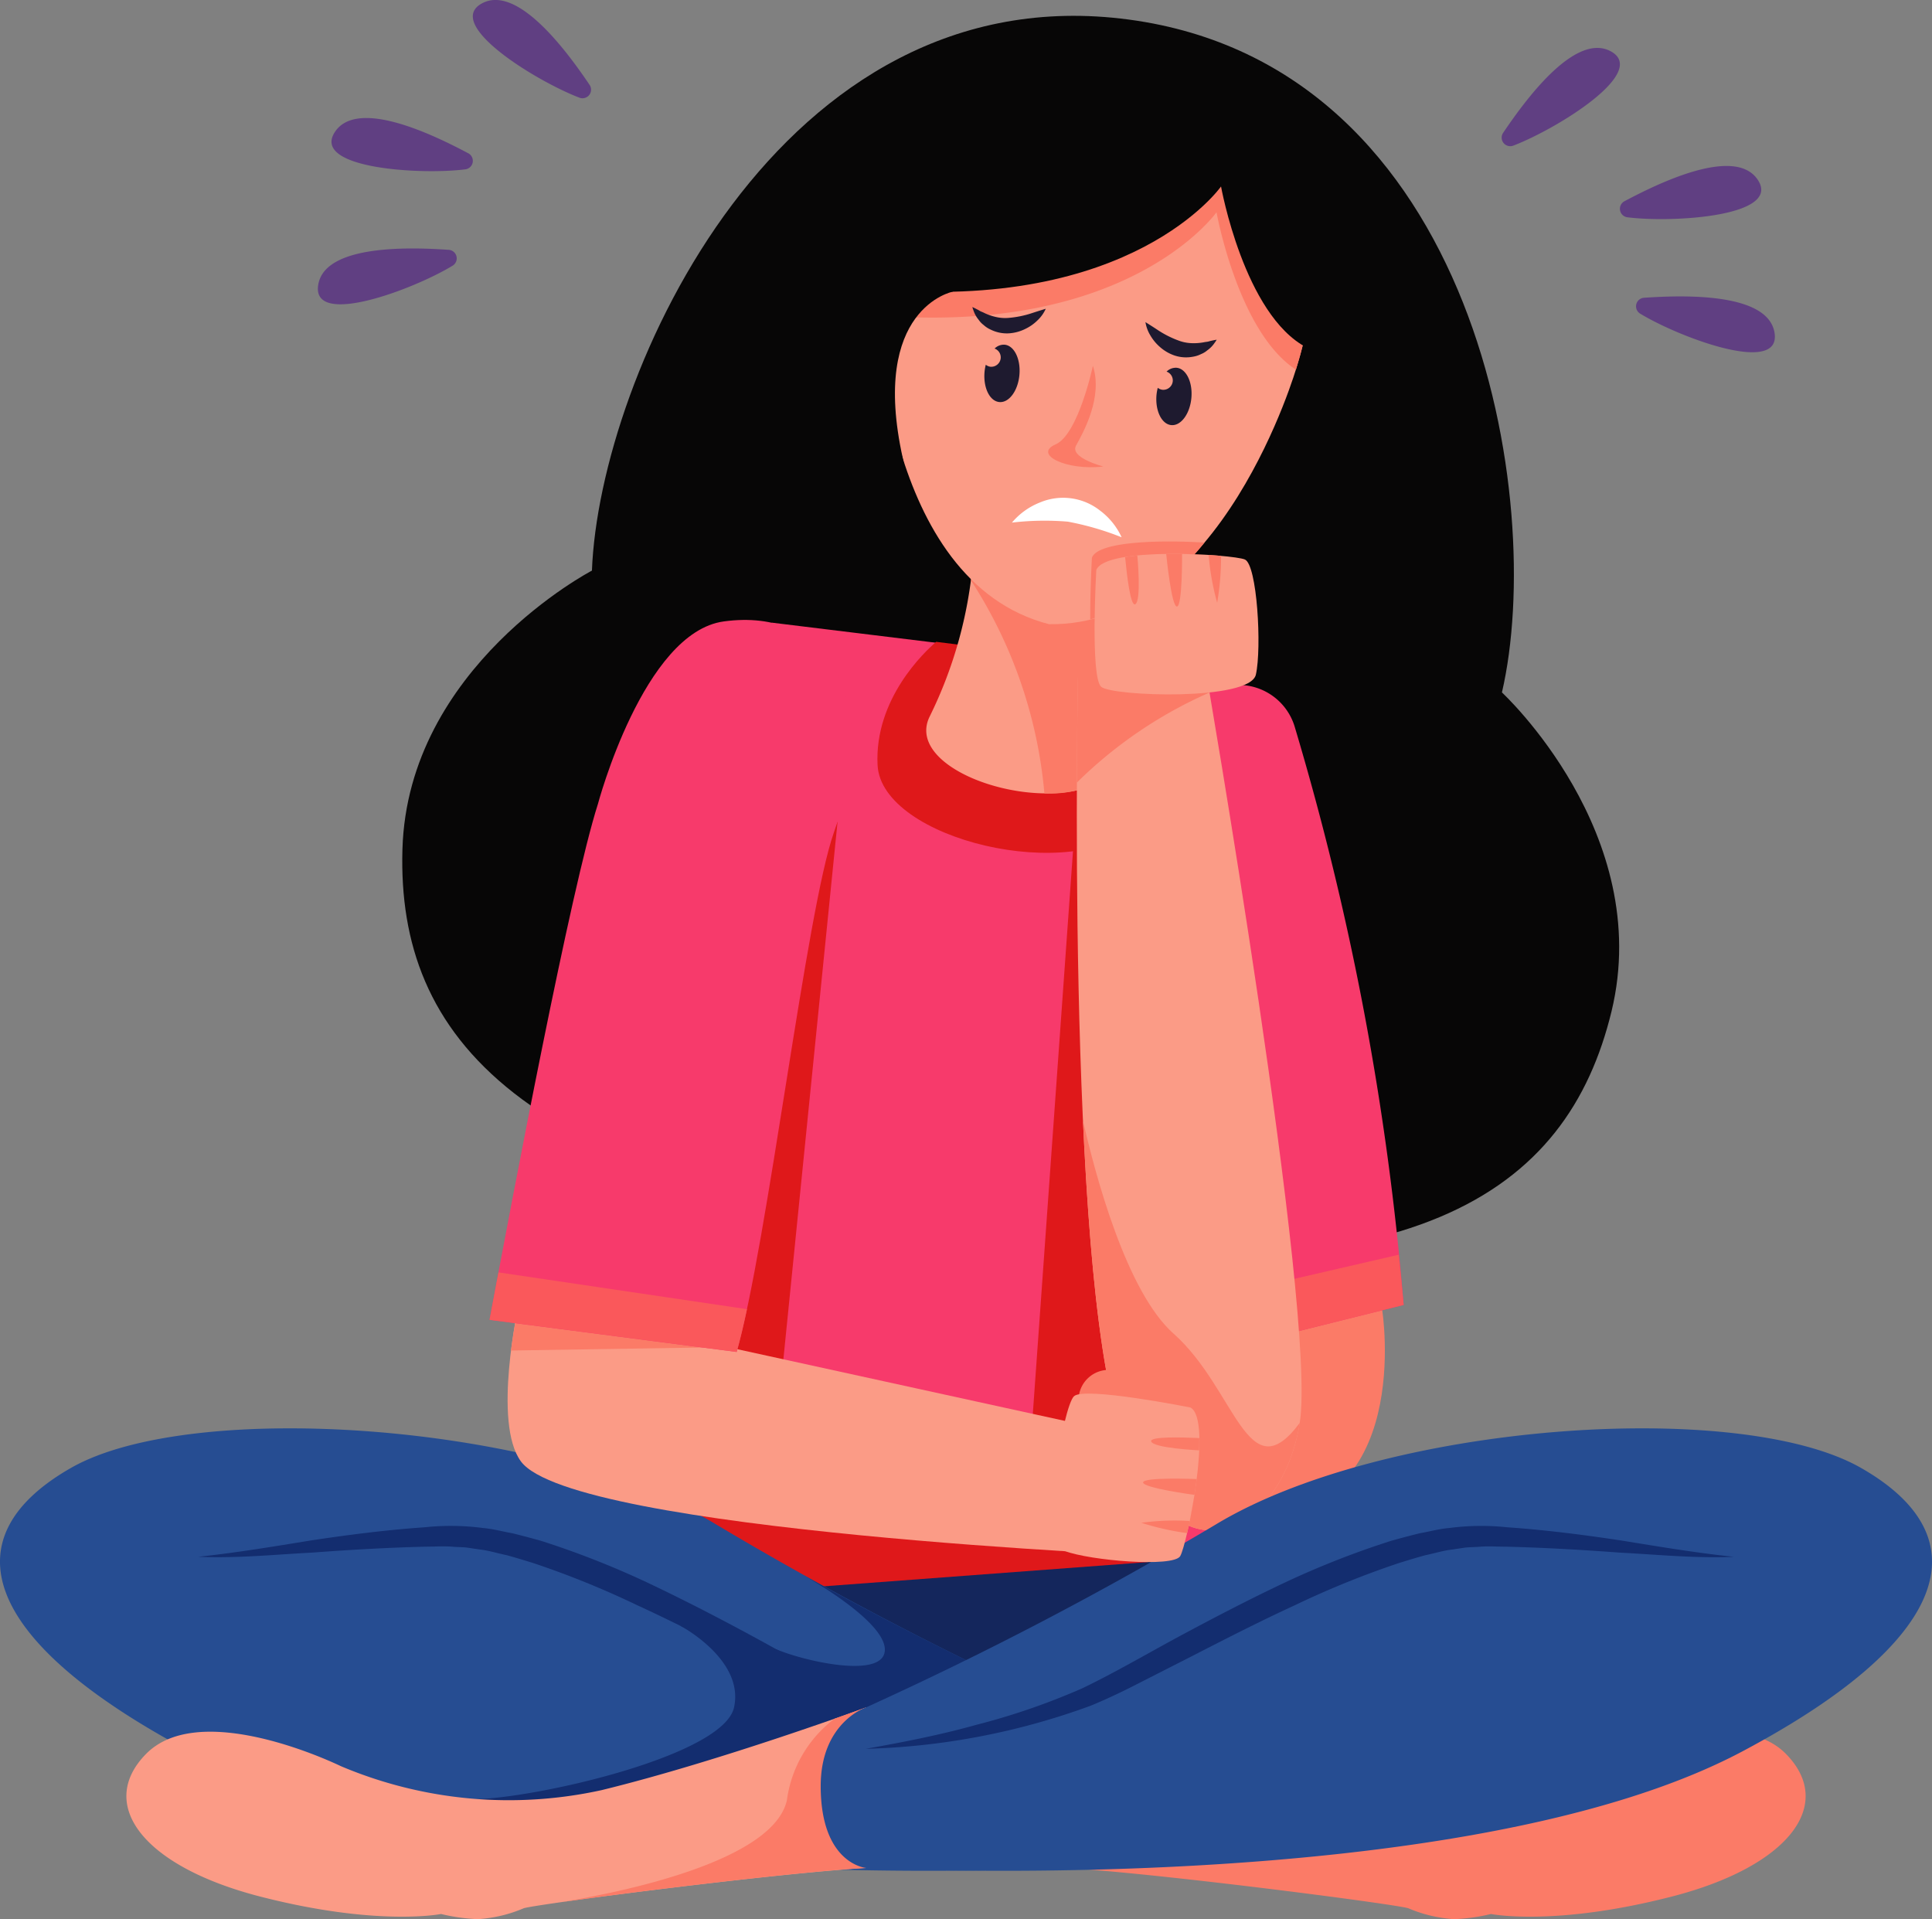 <svg xmlns="http://www.w3.org/2000/svg" id="Group_28366" data-name="Group 28366" width="96.275" height="95.628" viewBox="0 0 96.275 95.628"><rect x="0" y="0" width="96.275" height="95.628" fill="#808080" stroke="none"/><path id="Path_52842" data-name="Path 52842" d="M561.428,523.883c2.2-9.458-1.191-31.2-18.592-33.528s-26.388,17.756-26.755,27.458c0,0-9.181,4.772-9.443,13.89-.27,9.362,5.738,16.521,28.053,19.508s29.993-2.341,32.2-11.443C569.03,530.9,561.428,523.883,561.428,523.883Z" transform="translate(-486.584 -489.38)" fill="#070606"></path><path id="Path_52843" data-name="Path 52843" d="M553.921,552.192s1.636,10.318-6.632,10.3,2.114-11.483,2.114-11.483l2.081-.651Z" transform="translate(-485.042 -486.903)" fill="#fb7b67"></path><path id="Path_52844" data-name="Path 52844" d="M538.321,514.279l1.53-4.048,10.309-4.3s-2.249,9.529,1.457,15.24,9.711,9.142,4.861,20.432-10.733,5.232-13.267,2.258-6.8-16.684-6.8-16.684Z" transform="translate(-485.358 -488.731)" fill="#070606"></path><g id="Group_27762" data-name="Group 27762" transform="translate(30.219 31.027)"><rect id="Rectangle_1861" data-name="Rectangle 1861" width="9.599" height="29.699" transform="translate(0 51.399) rotate(-82.868)" fill="#14265c"></rect><path id="Path_52845" data-name="Path 52845" d="M548.382,543.863s2.782-2.207,3.259-7.946a39.419,39.419,0,0,0-.843-9.808,5.284,5.284,0,0,0-4.548-4.249l-21.65-2.649s-3.5,7.261-4.427,12.768c-.953,5.679-.484,24.456-2.628,29.106,0,0,3.784,3.051,14.418,4.381s15.052-.693,15.052-.693c-.932-5.036-2.469-8.976-2.4-10.139A31.854,31.854,0,0,1,548.382,543.863Z" transform="translate(-516.354 -519.212)" fill="#f73a6b"></path><path id="Path_52846" data-name="Path 52846" d="M549.557,524.23A140.682,140.682,0,0,1,555,553.085l-9.716,2.419-1.451-30.238a2.934,2.934,0,0,1,2.931-3.075h0A2.928,2.928,0,0,1,549.557,524.23Z" transform="translate(-515.272 -519.089)" fill="#f73a6b"></path><path id="Path_52847" data-name="Path 52847" d="M545.231,554.381l9.716-2.419q-.117-1.273-.249-2.5l-9.6,2.216Z" transform="translate(-515.22 -517.967)" fill="#fa585b"></path><path id="Path_52848" data-name="Path 52848" d="M529.379,526.27c.186,3.72,9.826,6.007,13.015,2.954s1.367-7.306,1.367-7.306l-.406-.406L532.3,520.128C531.731,520.617,529.214,522.968,529.379,526.27Z" transform="translate(-515.867 -519.174)" fill="#df181a"></path><path id="Path_52849" data-name="Path 52849" d="M527.875,528.713l-2.829,28.063,12.38,6.407,5.116,1.326.765,1.123L520.991,567.3l-3.446-7.24V549.793s.841-9.515,3.871-11.214S527.875,528.713,527.875,528.713Z" transform="translate(-516.354 -518.821)" fill="#df181a"></path><path id="Path_52850" data-name="Path 52850" d="M544.609,538.278l-2.833-9.686-2.764-1.052-2.371,33.2,5.671.964,1.925-5.3a8.664,8.664,0,0,1-.41-2.115,27.277,27.277,0,0,1,1.321-5.326Z" transform="translate(-515.568 -518.869)" fill="#df181a"></path><g id="Group_27760" data-name="Group 27760" transform="translate(11.201 0.177)"><path id="Path_52851" data-name="Path 52851" d="M546.615,521.847Z" transform="translate(-526.359 -519.281)" fill="#ea9f68"></path><path id="Path_52852" data-name="Path 52852" d="M527.159,519.382h0Z" transform="translate(-527.159 -519.382)" fill="#ea9f68"></path></g><g id="Group_27761" data-name="Group 27761" transform="translate(28.71 8.672)"><path id="Path_52853" data-name="Path 52853" d="M543.979,527.541l0,0Z" transform="translate(-543.976 -527.541)" fill="#ea9f68"></path></g><path id="Path_52854" data-name="Path 52854" d="M539.391,541.267a10.666,10.666,0,0,0,6.679,4.454,23.493,23.493,0,0,1,1.413-2.765S542.678,543.708,539.391,541.267Z" transform="translate(-515.455 -518.304)" fill="#0b1d63"></path></g><path id="Path_52855" data-name="Path 52855" d="M534.042,516.238a21.632,21.632,0,0,1-2.171,7.809c-1.337,2.779,5.943,5.056,8.81,3.054s-.637-7.008,1.087-9.761S534.042,516.238,534.042,516.238Z" transform="translate(-485.552 -488.327)" fill="#fb9b86"></path><path id="Path_52856" data-name="Path 52856" d="M534.165,516.2l-.228.292c-.014.173-.039.43-.083.764a23.231,23.231,0,0,1,3.654,10.6,5.334,5.334,0,0,0,3.085-.758c2.867-2-.637-7.008,1.087-9.761C543.251,514.831,535.545,515.98,534.165,516.2Z" transform="translate(-485.464 -488.327)" fill="#fb7b67"></path><path id="Path_52857" data-name="Path 52857" d="M538.977,521.583s-.626,29.46,2.086,37.695,8.087,5.225,8.96-.272-4.75-37.881-4.75-37.881Z" transform="translate(-485.255 -488.106)" fill="#fb9b86"></path><path id="Path_52858" data-name="Path 52858" d="M543.721,553.654c-2.343-2.078-3.892-7.88-4.511-10.611.289,6.306.836,12.279,1.842,15.333,2.713,8.236,8.087,5.224,8.96-.272C547.411,561.6,546.83,556.412,543.721,553.654Z" transform="translate(-485.243 -487.204)" fill="#fb7b67"></path><path id="Path_52859" data-name="Path 52859" d="M538.918,527.1a22,22,0,0,1,6.61-4.487h0c-.16-.944-.254-1.484-.254-1.484l-6.3.458S538.932,523.762,538.918,527.1Z" transform="translate(-485.255 -488.106)" fill="#fb7b67"></path><path id="Path_52860" data-name="Path 52860" d="M540.044,522.2a1.5,1.5,0,0,1-1.748-1.621l-.049-1.172a1.34,1.34,0,0,1,1.353-1.4l.961.009Z" transform="translate(-485.283 -488.234)" fill="#fb7b67"></path><g id="Group_27766" data-name="Group 27766" transform="translate(0 71.172)"><path id="Path_52861" data-name="Path 52861" d="M540.511,571.683a176.978,176.978,0,0,1-17.407-9.1c-8.334-5.064-26.058-6.33-32.177-2.849s-4.444,8.643,5.909,14.137c13.945,7.4,43.675,5.8,43.675,5.8s2.244-.2,2.244-4.075C542.755,572.421,540.511,571.683,540.511,571.683Z" transform="translate(-487.376 -557.77)" fill="#264d92"></path><path id="Path_52862" data-name="Path 52862" d="M526.4,564.736h0s4.169,2.288,4.169,3.772-3.941.6-5.373,0a32.978,32.978,0,0,0-4.844-1.2s3.235,1.688,2.7,4.086-9.773,4.492-12.819,4.564c-1.5.035-.994.974-.094,1.919a119.978,119.978,0,0,0,13.137,1.4h.013l4.984-1.78a19.737,19.737,0,0,1,2.69-1.536c1.662-.8,2.941-2.706,3.468-2.979a19.076,19.076,0,0,0,2.328-2.91C534.276,568.888,530.446,566.993,526.4,564.736Z" transform="translate(-486.475 -557.484)" fill="#132d6f"></path><g id="Group_27763" data-name="Group 27763" transform="translate(9.881 4.857)"><path id="Path_52863" data-name="Path 52863" d="M538.411,571.133s7.272,2.675,13.163,4.114a21.509,21.509,0,0,0,12.976-1.187c1.5-.712,7.28-3.116,9.732-.609s.158,5.594-5.7,7.1-9.008.868-9.008.868a9.176,9.176,0,0,1-1.84.257,6.884,6.884,0,0,1-2.286-.546c-.87-.237-12.74-1.767-17.04-2Z" transform="translate(-495.157 -562.077)" fill="#fb7b67"></path><path id="Path_52864" data-name="Path 52864" d="M540.12,573.547a35.2,35.2,0,0,1-11.191-2.144c-.9-.367-1.763-.79-2.6-1.222l-2.527-1.287c-1.678-.861-3.353-1.719-5.057-2.5a45.016,45.016,0,0,0-5.174-2.1c-.44-.136-.882-.271-1.324-.393-.446-.09-.89-.233-1.337-.284l-.671-.1c-.223-.022-.443-.022-.666-.037-.433-.042-.926-.005-1.388-.006-1.875.047-3.754.155-5.639.295-1.886.1-3.781.293-5.678.209,1.883-.2,3.741-.509,5.612-.814,1.872-.282,3.76-.524,5.661-.656a12.352,12.352,0,0,1,2.93.038c.495.043.961.175,1.444.259.472.115.939.241,1.407.37a43.753,43.753,0,0,1,5.347,2.1c1.723.816,3.413,1.686,5.079,2.586s3.317,1.866,4.963,2.66a34.106,34.106,0,0,0,5.284,1.825C536.4,572.855,538.257,573.216,540.12,573.547Z" transform="translate(-496.867 -562.435)" fill="#132d6f"></path></g><path id="Path_52865" data-name="Path 52865" d="M530.268,571.133s-7.271,2.675-13.162,4.114a21.508,21.508,0,0,1-12.976-1.187c-1.5-.712-7.28-3.116-9.733-.609s-.158,5.594,5.7,7.1,9.008.868,9.008.868a9.178,9.178,0,0,0,1.84.257,6.885,6.885,0,0,0,2.286-.546c.87-.237,12.74-1.767,17.039-2Z" transform="translate(-487.127 -557.22)" fill="#fb9b86"></path><g id="Group_27764" data-name="Group 27764" transform="translate(26.84 13.913)"><path id="Path_52866" data-name="Path 52866" d="M525.487,575.742c-.671,3.082-8.4,4.621-11.292,5.091,3.682-.526,11.816-1.521,15.219-1.71v-7.991s-.582.213-1.55.554A6.082,6.082,0,0,0,525.487,575.742Z" transform="translate(-513.113 -571.133)" fill="#fb7b67"></path><path id="Path_52867" data-name="Path 52867" d="M513.155,580.6Z" transform="translate(-513.155 -570.743)" fill="#ea9f68"></path></g><g id="Group_27765" data-name="Group 27765" transform="translate(40.897)"><path id="Path_52868" data-name="Path 52868" d="M528.9,571.683a176.98,176.98,0,0,0,17.407-9.1c8.334-5.064,26.058-6.33,32.177-2.849s4.444,8.643-5.907,14.137c-13.945,7.4-43.676,5.8-43.676,5.8s-2.244-.2-2.244-4.075C526.657,572.421,528.9,571.683,528.9,571.683Z" transform="translate(-526.657 -557.77)" fill="#264d92"></path><path id="Path_52869" data-name="Path 52869" d="M528.812,573.547c1.865-.331,3.717-.692,5.527-1.2a34.037,34.037,0,0,0,5.284-1.825c1.647-.794,3.3-1.768,4.963-2.66s3.356-1.77,5.08-2.586a43.623,43.623,0,0,1,5.347-2.1c.467-.128.934-.255,1.407-.37.483-.084.95-.217,1.444-.259a12.351,12.351,0,0,1,2.93-.038c1.9.132,3.788.374,5.66.656,1.872.305,3.729.616,5.613.814-1.9.083-3.793-.11-5.679-.209-1.883-.139-3.763-.248-5.639-.295-.461,0-.955-.035-1.388.006-.222.016-.443.016-.665.037l-.67.1c-.448.051-.892.194-1.337.284-.443.122-.884.256-1.324.393a44.935,44.935,0,0,0-5.174,2.1c-1.7.78-3.378,1.638-5.057,2.5l-2.527,1.287c-.838.432-1.7.856-2.6,1.222A35.2,35.2,0,0,1,528.812,573.547Z" transform="translate(-526.568 -557.578)" fill="#132d6f"></path></g></g><g id="Group_27773" data-name="Group 27773" transform="translate(43.508 4.005)"><g id="Group_27772" data-name="Group 27772" transform="translate(0.223 0.34)"><path id="Path_52870" data-name="Path 52870" d="M541.472,493.832S528.99,490.97,529.388,504.7c0,0,.177,13.488,8.536,15.642,8.631.12,12.349-12.847,12.349-12.847C554.269,494.353,541.472,493.832,541.472,493.832Z" transform="translate(-529.379 -493.584)" fill="#fb9b86"></path><path id="Path_52871" data-name="Path 52871" d="M541.3,494.688s-8.46-1.729-11.389,5.167a15.869,15.869,0,0,0-.519,4.8s0,.1.008.258c12.552,1.016,16.869-5.137,16.869-5.137s1.071,5.972,3.957,7.844c.033-.108.051-.17.051-.17a17.075,17.075,0,0,0,.736-3.843C550.63,495.289,541.3,494.688,541.3,494.688Z" transform="translate(-529.379 -493.546)" fill="#fb7b67"></path><path id="Path_52872" data-name="Path 52872" d="M539.641,516.132s-.089,1.565-.084,3.077a10.95,10.95,0,0,0,5.69-3.828C543.144,515.249,539.954,515.3,539.641,516.132Z" transform="translate(-528.96 -492.689)" fill="#fb7b67"></path><g id="Group_27767" data-name="Group 27767" transform="translate(6.696 20.462)"><path id="Path_52873" data-name="Path 52873" d="M535.81,514.47a3.493,3.493,0,0,1,1.389-1,2.973,2.973,0,0,1,3,.4,3.464,3.464,0,0,1,1.076,1.331,14.36,14.36,0,0,0-2.68-.778A13.979,13.979,0,0,0,535.81,514.47Z" transform="translate(-535.81 -513.237)" fill="#fff"></path></g><g id="Group_27769" data-name="Group 27769" transform="translate(13.351 11.706)"><g id="Group_27768" data-name="Group 27768" transform="translate(0.539 2.273)"><path id="Path_52874" data-name="Path 52874" d="M543.027,508.108a.473.473,0,0,0,.513-.427.467.467,0,0,0-.309-.478.656.656,0,0,1,.5-.192c.479.044.809.719.736,1.508s-.519,1.393-1,1.349-.809-.718-.737-1.508a2.333,2.333,0,0,1,.063-.351A.449.449,0,0,0,543.027,508.108Z" transform="translate(-542.72 -507.01)" fill="#1e1a2f"></path></g><path id="Path_52875" data-name="Path 52875" d="M542.2,504.827a1.809,1.809,0,0,0,.245.663,2.252,2.252,0,0,0,.466.566,2.138,2.138,0,0,0,.76.441,1.828,1.828,0,0,0,.908.051,1.328,1.328,0,0,0,.391-.128,1.083,1.083,0,0,0,.307-.184,1.429,1.429,0,0,0,.365-.37,1.783,1.783,0,0,0,.108-.162s-.075.01-.194.035c-.058.014-.129.027-.2.049s-.167.024-.255.045a2.744,2.744,0,0,1-.585.043,2.049,2.049,0,0,1-.609-.11,4.974,4.974,0,0,1-1.139-.576C542.449,504.981,542.2,504.827,542.2,504.827Z" transform="translate(-542.202 -504.827)" fill="#1e1a2f"></path></g><g id="Group_27771" data-name="Group 27771" transform="translate(4.725 10.954)"><g id="Group_27770" data-name="Group 27770" transform="translate(0.592 1.877)"><path id="Path_52876" data-name="Path 52876" d="M534.792,507.006a.473.473,0,0,0,.513-.427A.467.467,0,0,0,535,506.1a.654.654,0,0,1,.5-.192c.479.044.809.718.737,1.508s-.518,1.393-1,1.349-.809-.718-.737-1.508a2.209,2.209,0,0,1,.062-.351A.463.463,0,0,0,534.792,507.006Z" transform="translate(-534.486 -505.908)" fill="#1e1a2f"></path></g><path id="Path_52877" data-name="Path 52877" d="M537.573,504.191a1.8,1.8,0,0,1-.41.576,2.232,2.232,0,0,1-.6.424,2.144,2.144,0,0,1-.851.226,1.821,1.821,0,0,1-.888-.189,1.3,1.3,0,0,1-.345-.226,1.1,1.1,0,0,1-.248-.259,1.437,1.437,0,0,1-.255-.453,1.715,1.715,0,0,1-.061-.184s.07.029.177.084c.053.028.118.059.183.1s.155.067.235.11a2.69,2.69,0,0,0,.554.195,2.049,2.049,0,0,0,.616.054,4.984,4.984,0,0,0,1.251-.256C537.294,504.276,537.573,504.191,537.573,504.191Z" transform="translate(-533.917 -504.105)" fill="#1e1a2f"></path></g><path id="Path_52878" data-name="Path 52878" d="M539.773,506.917s-.721,3.418-1.861,3.917.56,1.323,2.379,1.1c0,0-1.693-.434-1.357-1.043C539.312,510.206,540.277,508.47,539.773,506.917Z" transform="translate(-529.043 -493.035)" fill="#fb7b67"></path></g><path id="Path_52879" data-name="Path 52879" d="M541.534,493.452s-12.043-2.467-12.369,10.192c12.919,1.214,17.338-5.1,17.338-5.1s1.149,6.409,4.274,8.03C553.823,494.241,541.534,493.452,541.534,493.452Z" transform="translate(-529.165 -493.258)" fill="#070606"></path></g><g id="Group_27778" data-name="Group 27778" transform="translate(24.397 30.885)"><g id="Group_27777" data-name="Group 27777"><g id="Group_27775" data-name="Group 27775" transform="translate(0.897 34.138)"><g id="Group_27774" data-name="Group 27774"><path id="Path_52880" data-name="Path 52880" d="M512.221,551.864s-1.312,5.875.116,7.8c2.6,3.5,31.858,4.727,31.858,4.727l-2.491-6.254-19.073-4.174Z" transform="translate(-511.67 -551.864)" fill="#fb9b86"></path><path id="Path_52881" data-name="Path 52881" d="M512.214,551.864l10.409,2.1-10.788.171C512,552.845,512.214,551.864,512.214,551.864Z" transform="translate(-511.664 -551.864)" fill="#fb7b67"></path></g><path id="Path_52882" data-name="Path 52882" d="M539,556.518a1.5,1.5,0,0,1,1.848-1.505l1.168.115a1.339,1.339,0,0,1,1.194,1.535l-.143.951Z" transform="translate(-510.546 -551.735)" fill="#fb7b67"></path><path id="Path_52883" data-name="Path 52883" d="M544.625,556.8s-5.252-1.048-5.8-.567-1.741,7.236-.471,7.716,5.418.828,5.759.256S545.741,557.412,544.625,556.8Z" transform="translate(-510.595 -551.689)" fill="#fb9b86"></path></g><g id="Group_27776" data-name="Group 27776"><path id="Path_52884" data-name="Path 52884" d="M516.206,528.256c-1.344,4.2-4.212,19.345-5.4,25.7l12.314,1.6c1.541-5.427,3.468-21.983,4.846-25.887,2.4-6.808-.326-11.217-5.483-10.515C518.479,519.694,516.206,528.256,516.206,528.256Z" transform="translate(-510.809 -519.075)" fill="#f73a6b"></path></g></g><path id="Path_52885" data-name="Path 52885" d="M542.088,560.364c.023-.276,2.655-.166,2.671-.166-.09.718-.212,1.439-.339,2.064l.229-1.275S542.065,560.64,542.088,560.364Z" transform="translate(-509.522 -517.384)" fill="#fb7b67"></path><path id="Path_52886" data-name="Path 52886" d="M544.285,562.809a13.51,13.51,0,0,1-2.285-.516,12.55,12.55,0,0,1,2.417-.089C544.373,562.421,544.329,562.621,544.285,562.809Z" transform="translate(-509.526 -517.301)" fill="#fb7b67"></path><path id="Path_52887" data-name="Path 52887" d="M542.473,558.4c-.068-.246,1.5-.205,2.4-.164,0,.194,0,.4-.007.613C544.832,558.845,542.565,558.738,542.473,558.4Z" transform="translate(-509.506 -517.465)" fill="#fb7b67"></path></g><g id="Group_27779" data-name="Group 27779" transform="translate(54.545 27.597)"><path id="Path_52888" data-name="Path 52888" d="M539.85,516.724s-.307,5.347.245,5.82,7.407.717,7.707-.607.066-5.481-.549-5.739S540.3,515.535,539.85,516.724Z" transform="translate(-539.765 -515.917)" fill="#fb9b86"></path><path id="Path_52889" data-name="Path 52889" d="M543.728,518.543c-.276.016-.533-2.6-.535-2.621.724-.011,1.453.009,2.091.049l-1.3-.05S544.005,518.527,543.728,518.543Z" transform="translate(-539.624 -515.917)" fill="#fb7b67"></path><path id="Path_52890" data-name="Path 52890" d="M545.842,516.017a13.445,13.445,0,0,1-.193,2.334,12.5,12.5,0,0,1-.424-2.38C545.446,515.984,545.65,516,545.842,516.017Z" transform="translate(-539.54 -515.915)" fill="#fb7b67"></path><path id="Path_52891" data-name="Path 52891" d="M541.726,518.428c-.234.1-.413-1.461-.5-2.355.192-.031.395-.056.608-.078C541.84,516.029,542.049,518.29,541.726,518.428Z" transform="translate(-539.705 -515.914)" fill="#fb7b67"></path></g><path id="Path_52892" data-name="Path 52892" d="M533.22,503.55s-4.143.814-2.485,8.3-3.223-.251-3.223-.251l-.345-5.26s-.862-6.411,1.018-6.658,4.285-1.331,5.035,0S533.22,503.55,533.22,503.55Z" transform="translate(-485.747 -489.015)" fill="#070606"></path><path id="Path_52893" data-name="Path 52893" d="M523.635,552.139l-12.382-1.833c-.164.872-.314,1.672-.444,2.363l12.314,1.6C523.289,553.678,523.461,552.956,523.635,552.139Z" transform="translate(-486.412 -486.905)" fill="#fa585b"></path><g id="Group_25283" data-name="Group 25283" transform="translate(74.824 2.389)"><g id="Group_25278" data-name="Group 25278" transform="translate(0)"><g id="Group_25277" data-name="Group 25277"><path id="Path_49120" data-name="Path 49120" d="M234.517,851.682a.427.427,0,0,1-.5-.64c1.02-1.508,3.55-5.042,5.364-4.062C241.3,848.022,236.652,850.871,234.517,851.682Z" transform="translate(-233.937 -846.812)" fill="#603f82"></path></g></g><g id="Group_25280" data-name="Group 25280" transform="translate(5.897 5.879)"><g id="Group_25279" data-name="Group 25279"><path id="Path_49121" data-name="Path 49121" d="M270.226,885.175a.427.427,0,0,1-.145-.8c1.608-.853,5.5-2.786,6.643-1.069C277.937,885.128,272.492,885.461,270.226,885.175Z" transform="translate(-269.853 -882.616)" fill="#603f82"></path></g></g><g id="Group_25282" data-name="Group 25282" transform="translate(6.702 12.382)"><g id="Group_25281" data-name="Group 25281"><path id="Path_49122" data-name="Path 49122" d="M274.959,923.079a.427.427,0,0,1,.195-.791c1.816-.122,6.159-.3,6.5,1.736C282.017,926.184,276.91,924.265,274.959,923.079Z" transform="translate(-274.753 -922.222)" fill="#603f82"></path></g></g></g><g id="Group_27787" data-name="Group 27787" transform="translate(15.84 0)"><g id="Group_25278-2" data-name="Group 25278" transform="translate(7.724)"><g id="Group_25277-2" data-name="Group 25277"><path id="Path_49120-2" data-name="Path 49120" d="M239.254,851.682a.427.427,0,0,0,.5-.64c-1.02-1.508-3.55-5.042-5.364-4.062C232.468,848.022,237.12,850.871,239.254,851.682Z" transform="translate(-233.937 -846.812)" fill="#603f82"></path></g></g><g id="Group_25280-2" data-name="Group 25280" transform="translate(0.679 5.879)"><g id="Group_25279-2" data-name="Group 25279"><path id="Path_49121-2" data-name="Path 49121" d="M276.525,885.175a.427.427,0,0,0,.145-.8c-1.608-.853-5.5-2.786-6.643-1.069C268.814,885.128,274.259,885.461,276.525,885.175Z" transform="translate(-269.853 -882.616)" fill="#603f82"></path></g></g><g id="Group_25282-2" data-name="Group 25282" transform="translate(0 12.382)"><g id="Group_25281-2" data-name="Group 25281"><path id="Path_49122-2" data-name="Path 49122" d="M281.467,923.079a.427.427,0,0,0-.195-.791c-1.816-.122-6.159-.3-6.5,1.736C274.409,926.184,279.516,924.265,281.467,923.079Z" transform="translate(-274.753 -922.222)" fill="#603f82"></path></g></g></g></svg>